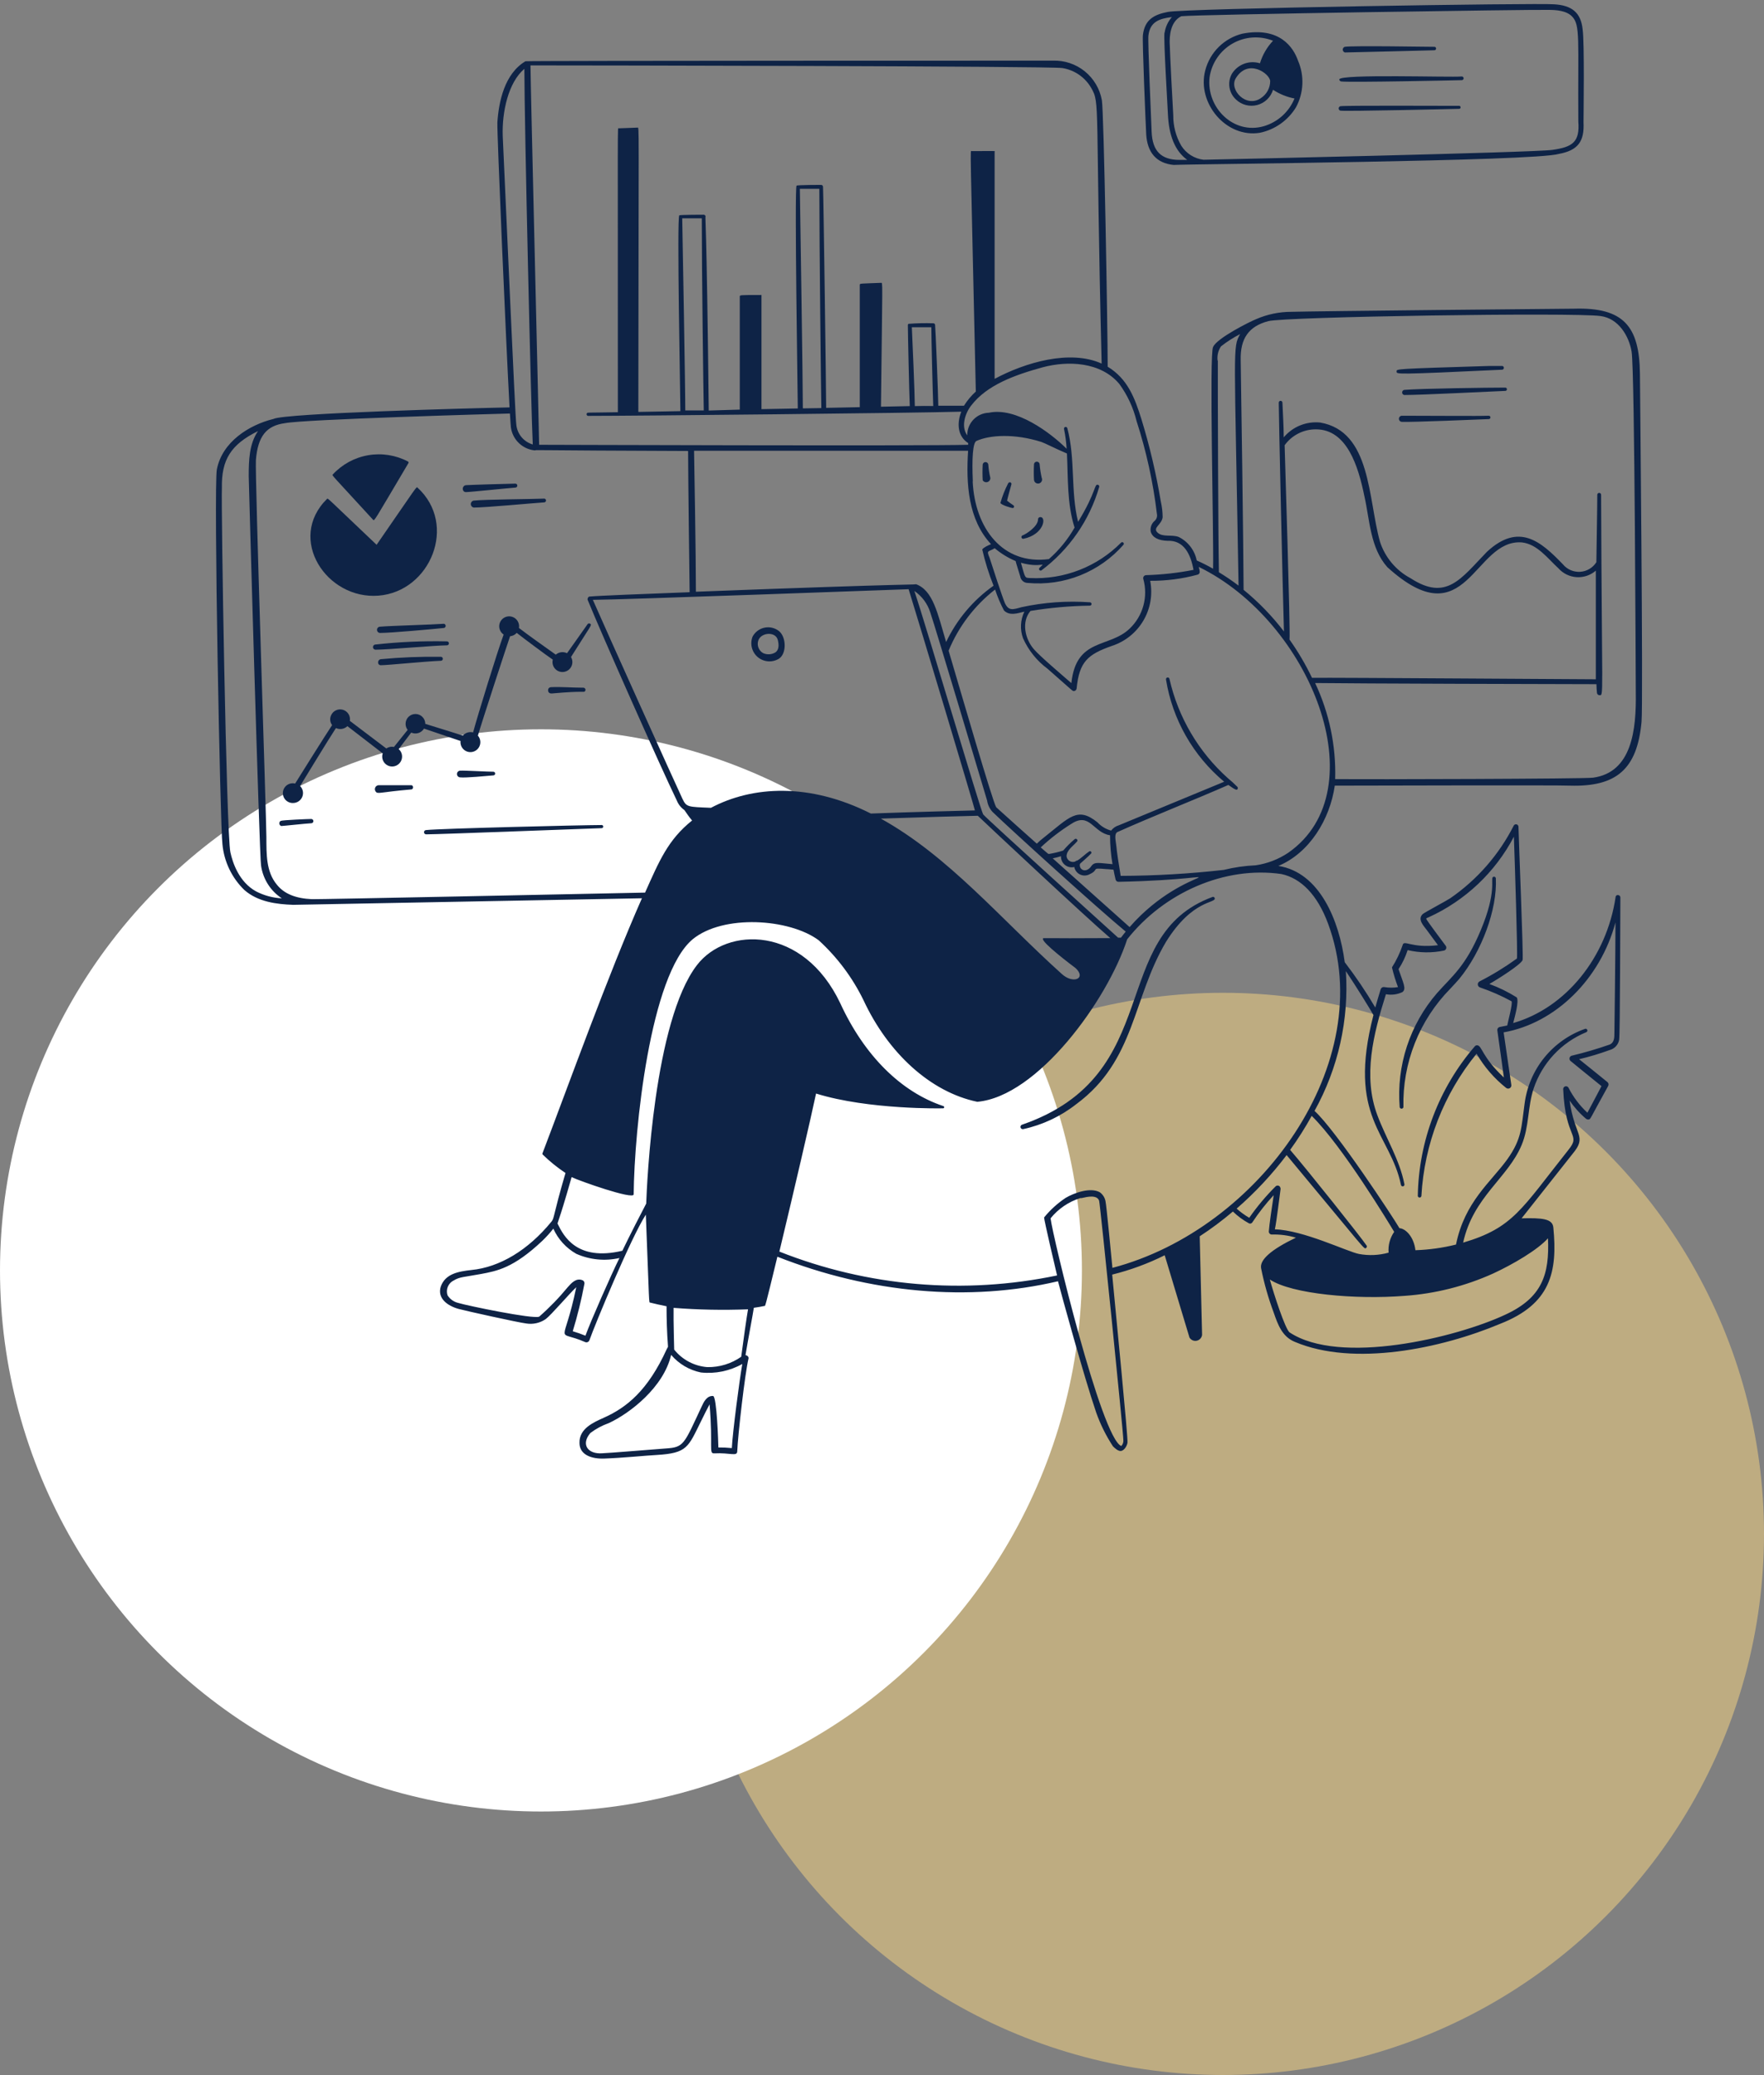 <svg xmlns="http://www.w3.org/2000/svg" width="375" height="441" viewBox="0 0 375 441" fill="none"><rect x="0" y="0" width="375" height="441" fill="#808080" stroke="none"/><circle cx="260" cy="326" r="115" fill="#D2BB82" fill-opacity="0.75"></circle><circle cx="115" cy="270" r="115" fill="white"></circle><g clip-path="url(#clip0_3165_704)"><path d="M217.292 239.025C217.167 239.059 217.061 239.142 216.997 239.255C216.933 239.368 216.917 239.501 216.951 239.626C216.986 239.751 217.068 239.857 217.181 239.921C217.294 239.985 217.427 240.002 217.552 239.967C221.659 239.068 225.509 237.252 228.814 234.654C241.375 225.375 240.725 212.212 247.875 200.171C253.595 190.99 258.616 192.046 258.226 190.86C258.212 190.813 258.188 190.77 258.156 190.732C258.124 190.695 258.084 190.665 258.04 190.644C257.996 190.622 257.948 190.61 257.899 190.608C257.85 190.606 257.801 190.615 257.755 190.633C235.265 198.904 247.972 228.397 217.292 239.025ZM308.309 210.132C308.942 209.466 309.576 208.768 310.194 208.069C314.971 202.268 318.319 193.281 317.994 186.667C317.985 186.596 317.958 186.529 317.913 186.472C317.869 186.415 317.81 186.372 317.743 186.347C317.676 186.322 317.603 186.316 317.533 186.329C317.462 186.343 317.397 186.375 317.344 186.424C316.856 186.895 318.221 189.495 314.792 197.685C311.542 205.452 308.699 207.435 305.497 211.059C302.629 214.37 300.45 218.219 299.085 222.382C297.721 226.545 297.199 230.937 297.551 235.304C297.57 235.396 297.62 235.478 297.692 235.537C297.765 235.597 297.856 235.629 297.949 235.629C298.043 235.629 298.134 235.597 298.206 235.537C298.279 235.478 298.329 235.396 298.347 235.304C298.236 230.655 299.06 226.031 300.772 221.706C302.483 217.382 305.046 213.446 308.309 210.132ZM165.634 139.965C167.259 138.844 167.145 135.415 165.634 134.147C165.206 133.803 164.708 133.556 164.175 133.425C163.641 133.295 163.085 133.284 162.547 133.392C162.009 133.501 161.501 133.727 161.06 134.054C160.619 134.381 160.255 134.801 159.995 135.285C159.693 136.041 159.639 136.873 159.84 137.662C160.04 138.451 160.486 139.156 161.112 139.676C161.739 140.195 162.514 140.503 163.326 140.555C164.138 140.607 164.946 140.401 165.634 139.965ZM161.165 136.244C161.652 134.391 164.854 134.131 165.341 135.984C165.666 137.251 165.52 138.145 164.87 138.632C164.479 138.875 164.035 139.019 163.576 139.05C163.117 139.081 162.657 138.999 162.237 138.811C161.798 138.564 161.453 138.178 161.259 137.712C161.064 137.247 161.031 136.73 161.165 136.244ZM221.16 109.902C221.097 109.898 221.035 109.906 220.976 109.927C220.917 109.948 220.863 109.981 220.817 110.024C220.771 110.066 220.735 110.118 220.71 110.176C220.685 110.233 220.672 110.295 220.672 110.357C220.672 111.982 217.926 113.607 217.422 113.77C217.325 113.794 217.242 113.855 217.19 113.94C217.138 114.026 217.122 114.128 217.146 114.225C217.17 114.322 217.231 114.406 217.316 114.457C217.402 114.509 217.504 114.525 217.601 114.501C221.875 113.624 222.525 109.87 221.16 109.902ZM215.456 107.416C215.261 107.302 214.4 106.669 214.091 106.425C214.091 106.214 214.855 103.5 215.001 102.98C215.147 102.46 214.481 102.33 214.302 102.752C213.623 104.07 213.078 105.453 212.677 106.88C212.807 107.351 215.066 107.969 215.229 107.969C215.296 107.978 215.365 107.964 215.424 107.93C215.484 107.896 215.53 107.844 215.556 107.78C215.582 107.717 215.586 107.647 215.568 107.581C215.55 107.515 215.511 107.457 215.456 107.416ZM210.094 98.706C210.07 98.566 209.998 98.438 209.889 98.346C209.781 98.254 209.643 98.204 209.5 98.204C209.358 98.204 209.22 98.254 209.112 98.346C209.003 98.438 208.931 98.566 208.907 98.706C208.845 99.827 208.845 100.95 208.907 102.07C209.009 102.237 209.164 102.364 209.346 102.433C209.529 102.502 209.729 102.508 209.916 102.45C210.102 102.393 210.264 102.274 210.376 102.114C210.488 101.954 210.543 101.761 210.532 101.566C210.307 100.627 210.161 99.67 210.094 98.706ZM221.452 101.55C221.244 100.618 221.097 99.674 221.014 98.722C221.014 98.563 220.95 98.41 220.838 98.297C220.725 98.185 220.572 98.121 220.412 98.121C220.253 98.121 220.1 98.185 219.987 98.297C219.874 98.41 219.811 98.563 219.811 98.722C219.752 99.805 219.752 100.89 219.811 101.972C219.82 102.098 219.857 102.221 219.918 102.331C219.98 102.441 220.065 102.536 220.167 102.61C220.27 102.683 220.387 102.733 220.511 102.757C220.635 102.78 220.763 102.776 220.885 102.744C221.007 102.713 221.121 102.655 221.218 102.575C221.315 102.495 221.394 102.394 221.448 102.28C221.502 102.166 221.531 102.042 221.531 101.915C221.532 101.789 221.505 101.665 221.452 101.55Z" fill="#0E2346"></path><path d="M348.625 79.418C348.511 69.294 345.115 65.296 334.634 65.605C331.644 65.605 278.327 66.141 274.509 66.271C271.948 66.272 269.415 66.797 267.066 67.815C265.717 68.351 258.665 71.877 257.885 73.746C257.04 75.079 258.031 113.039 257.885 120.871C256.756 120.228 255.595 119.643 254.407 119.116C254.193 118.049 253.737 117.045 253.075 116.18C252.414 115.315 251.563 114.613 250.589 114.127C249.094 113.542 247.176 114.241 246.071 113.185C244.966 112.129 246.949 111.56 247.16 109.935C247.153 108.808 247.023 107.686 246.77 106.588C245.79 100.697 244.422 94.878 242.675 89.168C241.212 84.471 239.685 80.49 235.476 77.939C235.476 70.041 234.68 23.761 234.241 21.308C233.809 18.886 232.517 16.701 230.604 15.155C228.69 13.609 226.283 12.805 223.825 12.89C223.662 12.89 111.83 12.89 111.7 13.02C107.231 15.685 106.029 21.633 105.736 26.02C105.639 28.214 107.556 72.511 108.32 86.584C100.406 86.746 60.431 87.819 58.14 89.037C52.956 90.305 47.22 93.912 46.099 99.779C45.4 103.549 46.814 175.975 47.285 179.404C47.622 183.107 49.277 186.567 51.949 189.154C54.857 191.705 58.822 192.176 62.316 192.306L136.465 190.909C129.217 207.321 120.865 230.591 115.34 245.07C115.314 245.111 115.3 245.159 115.3 245.208C115.3 245.257 115.314 245.305 115.34 245.346C116.835 246.815 118.468 248.137 120.215 249.295C117.566 258.346 117.859 258.85 117.274 259.581C112.252 265.74 106.191 269.331 100.211 269.916C97.432 270.225 94.686 270.712 93.711 273.41C92.915 275.864 95.027 277.505 97.497 278.188C99.122 278.626 110.205 281.08 111.846 281.275C113.301 281.519 114.793 281.187 116.006 280.349C117.176 279.487 121.027 274.938 122.506 273.573C119.825 286.573 117.956 282.429 124.342 285.207C124.432 285.255 124.53 285.282 124.631 285.287C124.732 285.292 124.833 285.274 124.926 285.235C125.019 285.196 125.103 285.137 125.171 285.062C125.238 284.987 125.288 284.898 125.317 284.801C126.455 281.551 134.157 262.977 137.294 258.151C138.057 277.781 137.927 276.757 138.204 276.839C139.292 277.115 140.479 277.375 141.697 277.619C141.697 280.349 141.779 283.144 142.006 286.199C142.006 286.296 141.876 286.459 141.746 286.719C137.716 295.559 133.199 299.166 128.291 301.344C126.114 302.319 123.107 303.651 123.189 306.658C123.189 309.258 125.854 310.086 128.437 309.989C132.321 309.859 137.342 309.339 139.617 309.225C146.117 308.835 146.28 307.6 149.042 302.026C149.676 300.742 150.424 299.215 150.846 298.467C151.61 307.6 150.602 308.949 151.854 308.884C155.25 308.705 156.729 309.631 156.729 308.413C156.859 305.065 158.354 291.902 159.134 288.669C159.134 288.295 158.874 288.084 158.484 288.002C158.971 284.98 160.109 279.033 160.255 277.944C161.067 277.83 161.88 277.7 162.514 277.554C162.692 277.554 162.514 278.415 165.26 267.089C184.987 274.872 206.031 276.741 224.914 272.305C225.58 274.889 230.406 292.504 233.039 300.222C233.936 302.744 235.13 305.15 236.597 307.389C236.971 307.746 237.605 308.38 238.222 308.38C238.84 308.38 239.522 307.519 239.685 306.641C239.847 305.764 237.296 280.137 236.435 270.891C240.296 269.935 244.04 268.556 247.599 266.78L252.864 284.265C253.018 284.526 253.25 284.731 253.527 284.853C253.804 284.975 254.112 285.006 254.409 284.943C254.705 284.881 254.974 284.726 255.177 284.503C255.381 284.279 255.51 283.997 255.545 283.696L255.041 262.75C257.501 261.147 259.857 259.388 262.094 257.485C263.109 258.467 264.251 259.308 265.49 259.987C265.617 260.058 265.767 260.075 265.907 260.035C266.047 259.996 266.166 259.903 266.237 259.776C267.589 257.733 269.105 255.803 270.771 254.007C270.446 256.104 269.812 260.394 269.731 261.726C269.729 261.812 269.744 261.898 269.776 261.978C269.808 262.057 269.856 262.13 269.917 262.191C269.977 262.252 270.05 262.299 270.13 262.331C270.21 262.363 270.295 262.378 270.381 262.376C272.107 262.322 273.83 262.547 275.484 263.042C270.186 265.594 267.765 267.755 268.09 269.542C268.725 272.734 269.616 275.87 270.755 278.919C271.632 281.454 272.542 284.086 275.272 285.191C287.785 290.489 306.375 286.621 318.936 281.34C329.596 277.164 331.156 270.404 330.214 260.849C330.019 259.029 327.906 258.817 323.47 258.931L334.276 245.265C337.526 241.381 334.699 241.511 333.675 233.89C334.654 235.34 335.83 236.647 337.169 237.774C337.248 237.836 337.34 237.881 337.438 237.906C337.536 237.932 337.638 237.936 337.737 237.92C338.176 237.839 337.835 238.066 341.865 230.819C341.941 230.687 341.97 230.532 341.947 230.381C341.923 230.23 341.848 230.092 341.735 229.99C339.964 228.527 335.69 225.115 335.69 225.115C337.893 224.594 340.064 223.943 342.19 223.165C342.697 223.034 343.156 222.761 343.513 222.378C343.87 221.996 344.11 221.519 344.205 221.004C344.416 219.736 344.432 194.208 344.465 190.73C344.465 190.161 343.555 189.999 343.457 190.616C341.556 203.503 332.83 214.228 321.682 217.429C322.04 215.983 322.95 212.846 322.446 211.985C320.608 210.828 318.653 209.869 316.612 209.125C318.644 207.971 323.34 204.965 323.681 204.039C323.892 203.503 322.852 178.429 322.804 175.682C322.796 175.569 322.752 175.462 322.679 175.375C322.606 175.288 322.507 175.227 322.397 175.2C322.287 175.173 322.171 175.181 322.066 175.224C321.961 175.267 321.872 175.342 321.812 175.439C318.666 181.651 314.012 186.976 308.276 190.925C307.61 191.38 302.816 193.931 302.442 194.273C301.24 195.426 302.735 196.84 303.369 197.734C303.824 198.351 305.384 200.448 305.692 200.886C299.972 201.585 298.461 199.619 298.169 200.886C297.607 202.542 296.848 204.124 295.91 205.599C296.245 207.023 296.674 208.424 297.194 209.791C296.241 209.948 295.27 209.948 294.317 209.791C294.148 209.755 293.97 209.783 293.82 209.87C293.67 209.957 293.558 210.097 293.505 210.262C293.05 211.741 292.692 212.976 292.367 214.13C290.398 210.789 288.227 207.571 285.867 204.494C284.714 195.686 280.554 185.4 271.762 184.035C278.376 181.272 282.715 174.171 283.755 166.973C286.875 166.973 331.952 166.843 333.772 166.973C343.636 167.249 348.04 163.479 348.966 153.42C349.34 149.406 348.625 80.149 348.625 79.418ZM124.229 272.89C124.27 272.718 124.244 272.537 124.156 272.383C124.069 272.229 123.926 272.114 123.757 272.061C122.441 271.574 121.434 272.727 120.702 273.556C118.851 275.81 116.819 277.907 114.625 279.829C113.406 280.414 99.22 277.473 97.449 276.92C96.495 276.704 95.666 276.12 95.141 275.295C94.936 274.695 94.958 274.041 95.204 273.457C95.45 272.873 95.902 272.399 96.474 272.126C97.725 271.362 98.651 271.427 102.161 270.777C105.671 270.128 109.149 269.494 115.259 263.741C116.11 262.926 116.903 262.052 117.631 261.125C118.646 263.381 120.354 265.253 122.506 266.471C125.39 267.752 128.611 268.065 131.687 267.365C130.062 270.615 125.577 280.771 124.456 283.875C123.562 283.517 122.652 283.192 121.759 282.932C122.765 279.633 123.59 276.28 124.229 272.89ZM266.936 183.905C264.651 184.003 262.38 184.33 260.16 184.88C252.881 185.703 245.563 186.126 238.239 186.148C237.166 179.648 237.491 180.85 237.215 179.046C237.101 178.266 236.939 177.194 237.507 176.853C245.291 173.375 253.384 170.223 261.135 166.826C262.76 168.013 262.89 167.866 263.036 167.769C263.106 167.694 263.145 167.595 263.145 167.492C263.145 167.39 263.106 167.291 263.036 167.216C262.402 166.575 261.735 165.968 261.037 165.396C254.799 159.817 250.454 152.434 248.606 144.271C248.585 144.174 248.525 144.09 248.442 144.037C248.358 143.983 248.256 143.965 248.159 143.987C248.062 144.008 247.978 144.068 247.925 144.151C247.871 144.235 247.853 144.337 247.875 144.434C249.252 152.922 253.642 160.63 260.241 166.144L237.832 175.406C237.185 175.596 236.615 175.989 236.207 176.528C235.086 176.223 234.072 175.609 233.282 174.756C229.057 171.36 227.367 173.684 221.907 178.006C221.38 178.404 220.88 178.839 220.412 179.306C217.526 176.739 214.65 174.161 211.784 171.571C211.052 170.499 204.39 147.521 201.66 138.291C203.77 133.175 207.175 128.695 211.54 125.291C212.045 126.833 212.681 128.328 213.441 129.76C214.66 130.93 216.236 130.361 217.764 129.988C217.343 130.861 217.1 131.809 217.05 132.777C217 133.746 217.143 134.714 217.471 135.626C218.622 138.206 220.418 140.444 222.687 142.126C228.245 147.001 227.969 146.871 228.294 146.871C228.444 146.864 228.586 146.802 228.693 146.697C228.801 146.593 228.867 146.452 228.879 146.302C229.431 140.631 231.251 139.071 236.386 137.268C239.195 136.351 241.571 134.439 243.067 131.892C244.564 129.345 245.077 126.338 244.511 123.439C247.908 123.464 251.292 123.027 254.57 122.139C254.725 122.104 254.86 122.009 254.945 121.875C255.03 121.741 255.059 121.579 255.025 121.424C255.025 121.148 254.911 120.822 254.83 120.481C278.539 132.002 292.985 167.899 273.859 181.24C271.779 182.633 269.413 183.543 266.936 183.905ZM272.396 185.758C276.572 186.651 280.066 190.161 282.341 196.336C293.196 225.667 267.895 261.206 236.484 269.461C236.289 267.495 235.216 256.087 235.005 255.242C234.849 254.497 234.42 253.836 233.802 253.39C231.804 252.285 228.375 253.504 226.555 254.576C224.82 255.728 223.269 257.136 221.956 258.752C221.956 259.272 224.231 269.071 224.719 271.07C204.968 275.2 184.439 273.437 165.682 266C168.575 253.975 172.41 237.514 173.482 232.411C184.662 235.889 200.376 235.564 200.539 235.547C200.591 235.534 200.637 235.503 200.669 235.461C200.702 235.418 200.72 235.366 200.72 235.312C200.72 235.258 200.702 235.206 200.669 235.163C200.637 235.121 200.591 235.09 200.539 235.076C191.52 232.07 183.736 224.319 178.634 213.236C170.785 196.678 154.502 196.872 148.165 205.111C139 217.006 137.521 251.619 137.375 255.795C136.806 256.835 133.54 263.221 132.305 265.821C122.555 268.145 119.776 262.571 118.59 260.182C118.395 259.776 118.492 260.849 121.515 250.172C123.14 250.969 134.694 255.048 134.71 253.845C134.84 240.033 138.187 207.175 147.255 199.619C153.755 194.289 167.811 195.215 174.035 199.83C177.992 203.442 181.228 207.77 183.574 212.586C188.79 223.783 197.776 232.086 207.754 234.166C220.542 233.045 235.379 212.668 239.62 199.635C247.452 189.706 260.371 184.019 272.396 185.758ZM297.827 251.846C297.849 251.943 297.908 252.028 297.992 252.081C298.076 252.134 298.177 252.152 298.274 252.131C298.371 252.109 298.456 252.05 298.509 251.966C298.562 251.882 298.58 251.781 298.559 251.684C297.535 246.451 294.642 241.934 292.822 237.059C289.67 228.722 291.961 219.769 294.626 211.302C295.815 211.525 297.043 211.365 298.136 210.848C299.03 210.149 298.315 208.962 297.307 205.973C298.136 204.72 298.787 203.358 299.241 201.926C301.781 202.527 304.422 202.56 306.976 202.024C307.075 201.998 307.167 201.95 307.244 201.883C307.321 201.815 307.381 201.73 307.419 201.635C307.457 201.54 307.472 201.438 307.463 201.336C307.454 201.234 307.42 201.135 307.366 201.049C306.277 199.619 303.401 195.703 303.255 195.41C303.109 195.117 303.255 195.15 303.726 194.939C311.493 191.404 317.863 185.384 321.829 177.828C322.024 183.141 322.657 202.917 322.479 203.714C319.954 205.541 317.292 207.171 314.516 208.589C314.395 208.656 314.296 208.757 314.233 208.88C314.169 209.003 314.144 209.142 314.16 209.28C314.175 209.417 314.231 209.547 314.321 209.652C314.41 209.758 314.529 209.835 314.662 209.873C316.961 210.659 319.19 211.637 321.325 212.798C321.617 213.269 320.594 216.99 320.415 217.949L318.79 218.274C318.628 218.316 318.489 218.419 318.401 218.561C318.314 218.703 318.284 218.874 318.319 219.038C318.741 221.914 319.7 228.999 319.7 228.999C315.036 224.66 315.069 222.255 314.061 222.158C313.961 222.145 313.86 222.158 313.766 222.195C313.672 222.232 313.589 222.291 313.525 222.369C305.884 231.235 301.594 242.5 301.402 254.203C301.421 254.29 301.469 254.369 301.538 254.426C301.608 254.482 301.695 254.513 301.784 254.513C301.874 254.513 301.961 254.482 302.03 254.426C302.1 254.369 302.148 254.29 302.166 254.203C302.778 243.13 306.886 232.536 313.899 223.945C315.515 226.729 317.636 229.187 320.155 231.192C320.262 231.288 320.397 231.347 320.54 231.361C320.682 231.376 320.826 231.345 320.95 231.273C321.075 231.201 321.173 231.091 321.231 230.96C321.29 230.829 321.306 230.683 321.276 230.542C321.276 230.542 320.106 222.629 319.651 219.411C330.717 217.445 340.224 208.036 343.425 196.044C343.425 202.723 343.197 219.281 343.197 219.444C343.197 220.5 343.197 221.507 342.255 221.979C339.59 222.915 336.878 223.712 334.13 224.367C334.017 224.397 333.915 224.457 333.833 224.539C333.751 224.622 333.693 224.725 333.665 224.838C333.637 224.951 333.64 225.07 333.673 225.181C333.706 225.293 333.768 225.393 333.854 225.472C334.617 226.09 339.005 229.681 340.451 230.835C340.451 230.835 338.469 234.621 337.461 236.49C335.813 234.965 334.449 233.161 333.431 231.16C333.365 231.046 333.264 230.957 333.142 230.907C333.021 230.856 332.887 230.847 332.759 230.88C332.632 230.913 332.519 230.987 332.438 231.09C332.357 231.194 332.312 231.321 332.31 231.453C332.765 242.307 336.242 240.894 333.366 244.453C323.454 256.916 321.715 260.946 311.039 264.099C313.184 254.349 320.529 250.4 323.47 243.364C325.095 239.513 324.737 235.239 326.021 231.371C326.915 228.687 328.376 226.227 330.305 224.157C332.234 222.088 334.586 220.458 337.201 219.379C337.296 219.346 337.374 219.278 337.418 219.188C337.462 219.098 337.469 218.994 337.437 218.899C337.404 218.805 337.336 218.726 337.246 218.682C337.156 218.638 337.052 218.631 336.957 218.664C333.552 219.865 330.547 221.989 328.277 224.798C326.008 227.607 324.563 230.991 324.104 234.572C323.405 239.561 323.551 242.015 320.431 246.386C316.986 251.18 311.347 255.421 309.527 264.505C306.702 265.209 303.809 265.612 300.899 265.708C300.557 262.799 298.77 261.093 297.502 261.027C296.332 258.98 283.999 240.211 279.449 236.1C284.48 227.045 286.794 216.731 286.111 206.395C288.061 209.271 291.392 214.666 291.977 215.723C286.306 237.595 295.569 240.877 297.827 251.846ZM272.201 252.561C272.201 252.447 272.167 252.335 272.105 252.238C272.043 252.142 271.955 252.065 271.851 252.017C271.747 251.97 271.631 251.953 271.517 251.968C271.404 251.984 271.297 252.032 271.21 252.106C269.132 254.169 267.245 256.415 265.571 258.817C264.614 258.259 263.716 257.606 262.89 256.867C266.817 253.455 270.379 249.642 273.517 245.492C290.775 266.195 289.946 265.594 290.434 265.204C290.472 265.178 290.504 265.144 290.529 265.105C290.554 265.067 290.571 265.023 290.579 264.977C290.586 264.932 290.585 264.885 290.574 264.84C290.563 264.795 290.543 264.753 290.515 264.716C289.377 262.994 277.791 248.466 274.265 244.387C275.939 242.073 277.47 239.658 278.847 237.156C285.347 243.51 295.439 260.231 296.381 261.807C295.484 263.098 295.064 264.661 295.195 266.227C293.142 266.801 290.985 266.895 288.89 266.504C286.404 266.016 277.109 261.45 271.015 261.271C271.405 259.5 272.022 254.089 272.25 252.561L272.201 252.561ZM229.659 254.625L229.935 254.625C231.202 254.332 233.185 253.894 233.656 255.177C233.9 256.055 238.807 304.529 238.807 306.024C238.834 306.259 238.808 306.498 238.732 306.722C238.656 306.947 238.532 307.152 238.369 307.324C234.144 305.699 223.744 262.587 223.337 258.931C224.975 256.905 227.174 255.407 229.659 254.625ZM56.629 177.893C56.629 174.171 54.159 100.396 54.402 97.731C54.825 92.71 56.629 90.451 60.61 89.931C64.819 89.119 104.111 87.998 108.401 87.884C108.499 89.509 108.58 90.646 108.612 90.858C108.793 92.136 109.402 93.315 110.341 94.201C111.281 95.087 112.493 95.627 113.78 95.733C113.78 95.57 112.707 95.733 146.28 95.846C146.28 100.916 146.589 124.739 146.605 125.86C137.05 126.218 127.202 126.608 125.317 126.786C125.057 126.786 124.83 127.258 124.927 127.485C127.755 134.473 140.349 162.845 143.875 170.125C144.204 170.952 144.769 171.664 145.5 172.173C145.955 172.855 146.491 173.619 147.125 174.383C141.974 178.494 140.121 183.044 137.131 189.706C123.367 189.999 67.581 191.153 66.33 191.104C62.852 190.958 60.399 189.95 58.871 188.033C56.547 185.27 56.645 181.5 56.629 177.893ZM244.625 112.99C244.966 114.225 246.25 114.891 248.232 114.94C251.645 114.794 253.107 117.735 253.725 121.115C250.403 121.764 247.033 122.139 243.65 122.236C243.552 122.237 243.456 122.261 243.368 122.306C243.281 122.35 243.206 122.414 243.147 122.493C243.089 122.572 243.05 122.663 243.033 122.759C243.016 122.856 243.021 122.955 243.049 123.049C243.568 124.904 243.572 126.865 243.063 128.722C242.554 130.58 241.549 132.264 240.156 133.595C235.785 137.804 228.781 135.48 227.757 145.181C226.295 143.914 220.884 139.315 219.779 137.966C217.877 135.773 217.114 132.133 219.064 129.841C223.239 129.159 227.459 128.784 231.69 128.72C231.785 128.72 231.876 128.682 231.943 128.615C232.01 128.548 232.047 128.457 232.047 128.363C232.047 128.268 232.01 128.177 231.943 128.11C231.876 128.043 231.785 128.005 231.69 128.005C226.823 127.66 221.931 128.01 217.162 129.045C215.342 129.549 214.449 129.906 213.636 128.2C213.23 127.339 210.809 119.961 210.386 118.596C209.639 116.825 210.094 117.361 211.459 116.516C212.796 117.646 214.297 118.567 215.911 119.246C215.911 119.441 216.756 122.025 216.886 122.496C216.941 122.887 217.137 123.244 217.436 123.501C217.735 123.758 218.117 123.898 218.511 123.894C222.301 124.242 226.119 123.687 229.652 122.275C233.186 120.862 236.334 118.633 238.84 115.769C238.89 115.701 238.912 115.616 238.904 115.533C238.895 115.449 238.856 115.371 238.793 115.314C238.73 115.258 238.649 115.226 238.565 115.226C238.48 115.226 238.399 115.257 238.336 115.314C235.819 117.858 232.796 119.843 229.461 121.142C226.127 122.441 222.557 123.025 218.982 122.854C217.845 122.773 217.991 123.016 217.032 119.604C221.42 120.839 222.525 119.165 220.965 120.709C220.914 120.77 220.886 120.846 220.885 120.925C220.885 121.005 220.912 121.081 220.962 121.143C221.012 121.204 221.082 121.247 221.159 121.262C221.237 121.278 221.318 121.266 221.387 121.229C227.298 116.809 231.61 110.586 233.672 103.5C233.687 103.454 233.693 103.406 233.689 103.358C233.684 103.31 233.67 103.263 233.648 103.221C233.625 103.178 233.594 103.141 233.556 103.11C233.518 103.08 233.475 103.058 233.429 103.045C232.584 102.753 233.152 104.426 229.187 110.91C227.562 104.41 228.651 97.536 226.896 91.004C226.872 90.911 226.813 90.832 226.731 90.783C226.648 90.734 226.55 90.72 226.457 90.744C226.365 90.767 226.285 90.827 226.237 90.909C226.188 90.992 226.174 91.09 226.197 91.183C226.482 92.565 226.667 93.966 226.75 95.375C223.289 91.946 215.976 86.47 210.207 87.721C208.965 87.76 207.787 88.286 206.929 89.186C206.072 90.086 205.603 91.288 205.625 92.531C204.227 90.646 205.202 87.77 206.47 86.177C209.817 81.806 215.765 79.677 221.696 78.052C226.945 76.655 233.965 76.85 237.946 81.595C239.673 83.963 240.921 86.646 241.619 89.493C243.694 95.907 245.142 102.509 245.941 109.204C246.003 109.474 245.99 109.755 245.905 110.019C245.819 110.282 245.663 110.517 245.454 110.699C245.129 110.976 244.882 111.334 244.737 111.735C244.592 112.137 244.553 112.569 244.625 112.99ZM145.061 169.735C143.534 166.485 128.437 133.01 126.032 127.485C131.411 127.485 192.105 125.259 193.161 125.226C195.225 131.856 207.25 171.896 207.25 172.238C207.25 172.238 192.885 172.595 185.134 172.904C172.052 166.306 159.946 167.021 151.139 171.685C146.166 171.474 145.939 171.571 145.061 169.735ZM206.811 102.33C206.584 97.455 206.811 94.059 207.575 93.718C210.37 92.45 215.586 92.093 221.387 93.929C222.119 94.172 224.459 95.391 226.815 96.382C227.075 101.582 226.815 107.091 228.44 112.129C227.003 114.648 225.158 116.91 222.98 118.824C213.149 120.124 207.25 112.259 206.779 102.33L206.811 102.33ZM221.729 199.505C221.339 200.253 227.952 205.225 228.667 205.761C231.007 207.971 228.147 209.174 225.775 207.045C212.775 195.361 201.692 181.971 187.246 173.976C195.664 173.7 206.08 173.391 207.867 173.375C209.671 175.114 230.617 194.728 236.029 199.375C220.916 199.489 221.875 199.245 221.696 199.505L221.729 199.505ZM237.686 199.278C237.524 199.131 210.061 174.318 209.005 173.083C208.387 172.042 196.996 133.384 194.38 125.6C195.985 126.695 197.175 128.297 197.76 130.15C198.735 132.929 209.801 169.979 209.85 170.158C209.983 171.057 210.385 171.896 211.004 172.563C215.277 176.674 233.412 193.119 239.311 197.994C238.97 198.416 238.629 198.839 238.304 199.278L237.686 199.278ZM236.5 183.661C233.672 183.434 232.779 183.109 232.08 183.97C231.852 184.328 231.202 185.124 230.374 184.945C230.23 184.912 230.095 184.849 229.976 184.761C229.858 184.672 229.759 184.561 229.686 184.433C229.613 184.305 229.567 184.163 229.551 184.016C229.535 183.869 229.55 183.721 229.594 183.58C230.39 182.833 231.219 182.183 231.966 181.386C232.006 181.33 232.026 181.262 232.023 181.193C232.02 181.124 231.994 181.059 231.949 181.006C231.904 180.954 231.843 180.918 231.776 180.905C231.708 180.891 231.638 180.9 231.576 180.931C230.747 181.468 229.951 182.329 229.009 182.898C228.931 182.899 228.854 182.917 228.784 182.95C228.714 182.984 228.652 183.032 228.602 183.093C228.408 183.171 228.197 183.204 227.988 183.189C227.778 183.173 227.575 183.11 227.395 183.003C227.214 182.896 227.06 182.748 226.945 182.572C226.831 182.396 226.758 182.196 226.734 181.988C226.734 180.688 228.131 179.826 228.944 178.867C229.269 178.542 228.781 178.055 228.44 178.364C227.569 179.099 226.76 179.903 226.019 180.769C225.082 181.067 224.127 181.3 223.159 181.468C222.72 181.468 223.159 181.744 221.241 180.103C223.24 178.227 225.417 176.551 227.741 175.098C231.69 172.497 232.421 176.999 235.98 177.519C235.977 179.577 236.151 181.632 236.5 183.661ZM240.156 197.051L223.792 182.426C224.386 182.309 224.972 182.157 225.547 181.971C225.534 182.324 225.603 182.675 225.749 182.997C225.895 183.318 226.114 183.601 226.389 183.824C226.663 184.046 226.985 184.201 227.33 184.277C227.675 184.354 228.032 184.348 228.375 184.262C228.44 184.607 228.585 184.932 228.8 185.209C229.014 185.487 229.291 185.71 229.607 185.861C229.924 186.011 230.272 186.085 230.623 186.075C230.973 186.066 231.317 185.974 231.625 185.806C233.867 184.783 231.625 184.393 235.249 184.718C235.72 184.718 236.224 184.815 236.711 184.831C236.857 185.595 237.004 186.294 237.166 186.96C237.205 187.093 237.287 187.209 237.398 187.292C237.51 187.374 237.645 187.417 237.784 187.415C266.839 186.798 252.571 182.784 240.124 197.051L240.156 197.051ZM201.156 136.536C199.32 130.378 198.361 125.405 194.656 124.137C194.656 124.332 196.037 123.926 147.937 125.762C147.937 117.849 147.596 98.706 147.547 95.797L205.804 95.797C205.349 102.834 205.804 110.423 210.679 115.655C210.094 115.883 209.054 116.37 208.81 116.776C209.409 119.403 210.213 121.978 211.215 124.479C206.855 127.556 203.367 131.71 201.091 136.536L201.156 136.536ZM194.477 86.308C194.477 84.032 193.957 71.796 193.844 69.554L197.987 69.554C197.987 71.861 198.296 84.049 198.394 86.291C197.094 86.259 195.777 86.275 194.477 86.308ZM170.671 86.795C170.687 82.375 170.119 45 170.037 40.125L174.181 40.125C174.181 52.475 174.539 83.366 174.604 86.73L170.671 86.795ZM145.029 46.398L149.189 46.398C149.189 57.074 149.53 84.032 149.611 87.234L145.679 87.234C145.695 83.236 145.126 50.85 145.029 46.398ZM109.75 90.142C109.522 88.761 107.637 45.487 106.874 28.913C106.695 23.81 108.044 17.538 111.472 14.629C111.472 26.004 112.935 88.778 113.26 94.465C112.304 94.189 111.455 93.627 110.827 92.854C110.2 92.081 109.824 91.135 109.75 90.142ZM258.844 76.639C258.71 75.578 258.964 74.505 259.559 73.616C260.831 72.615 262.197 71.739 263.637 71C262.012 73.925 262.435 73.112 263.296 124.463C261.956 123.441 260.562 122.492 259.12 121.619C258.957 113.429 258.876 83.659 258.892 76.639L258.844 76.639ZM273.046 94.692C273.801 93.621 274.805 92.748 275.971 92.148C277.136 91.548 278.43 91.239 279.741 91.248C286.355 91.248 288.76 99.112 290.06 105.515C291.197 110.536 291.279 116.451 294.935 120.546C311.932 135.951 313.216 114.453 323.551 115.281C326.801 115.655 328.962 118.629 331.286 120.774C332.28 121.889 333.673 122.568 335.164 122.663C336.655 122.757 338.123 122.259 339.249 121.278L339.249 144.369C335.251 144.369 284.486 143.995 278.912 144.06C277.555 141.22 275.957 138.502 274.135 135.935C274.33 133.969 273.127 96.448 273.095 94.692L273.046 94.692ZM279.546 145.165C287.021 145.279 334.455 145.409 339.379 145.409C339.386 146.028 339.424 146.646 339.492 147.261C339.504 147.392 339.564 147.514 339.66 147.604C339.756 147.694 339.881 147.745 340.012 147.749C340.971 147.749 340.532 149.227 340.37 105.157C340.37 105.05 340.327 104.946 340.251 104.87C340.175 104.794 340.071 104.751 339.964 104.751C339.856 104.751 339.753 104.794 339.676 104.87C339.6 104.946 339.557 105.05 339.557 105.157C339.557 108.05 339.379 117.605 339.362 119.49C338.99 120.077 338.483 120.568 337.884 120.922C337.284 121.276 336.61 121.482 335.916 121.525C335.221 121.568 334.526 121.446 333.888 121.168C333.25 120.891 332.687 120.466 332.245 119.929C327.549 115.054 322.901 110.991 316.109 117.264C310.551 123 307.496 127.843 299.859 122.886C296.766 121.238 294.436 118.453 293.359 115.119C290.791 105.905 291.506 91.686 280.651 89.801C279.2 89.653 277.734 89.863 276.383 90.412C275.032 90.962 273.836 91.835 272.9 92.954C272.9 90.484 272.721 88.079 272.624 85.576C272.624 85.473 272.583 85.374 272.509 85.3C272.436 85.227 272.337 85.186 272.234 85.186C272.13 85.186 272.031 85.227 271.958 85.3C271.885 85.374 271.844 85.473 271.844 85.576C271.844 88.274 272.689 125.941 272.949 134.213C270.445 130.935 267.565 127.963 264.369 125.356C264.369 119.165 263.816 78.963 263.751 76.476C263.654 71.959 265.457 69.343 269.617 68.254C273.03 67.311 334.39 66.369 340.224 67.165C344.091 67.653 346.301 71.439 346.854 74.721C347.536 78.8 347.731 146.221 347.747 147.115C347.877 155.078 346.935 164.161 338.647 165.283C336.779 165.542 290.547 165.656 283.836 165.591C284.044 158.542 282.585 151.544 279.579 145.165L279.546 145.165ZM231.966 18.675C233.916 22.087 232.811 21.145 234.192 77.272C227.465 74.234 217.942 77.029 211.442 80.522L211.442 32.374C211.442 32 212.287 32.114 206.567 32.114C206.21 32.114 206.242 28.766 207.445 83.22C206.47 84.1 205.622 85.112 204.926 86.226L199.466 86.226C199.466 84.114 198.849 69.131 198.784 69.001C198.765 68.917 198.717 68.841 198.649 68.788C198.581 68.735 198.496 68.707 198.41 68.709C196.654 68.65 194.896 68.688 193.145 68.823C193.093 68.858 193.052 68.907 193.026 68.964C193 69.022 192.991 69.085 192.999 69.147C192.999 70.772 193.291 83.968 193.405 86.308L187.279 86.438C187.587 58.682 187.701 60.145 187.279 60.112C182.875 60.291 182.777 60.21 182.777 60.535L182.777 86.535L175.627 86.681C175.627 83.058 175.075 42.108 174.961 39.735C174.966 39.628 174.93 39.523 174.861 39.442C174.791 39.361 174.694 39.309 174.587 39.296C174.587 39.296 169.501 39.296 169.339 39.459C168.867 39.833 169.599 84.959 169.599 86.811L161.88 86.957L161.88 62.696C161.822 62.674 161.759 62.674 161.701 62.696C157.216 62.696 157.265 62.696 157.265 63.054L157.265 87.055L150.667 87.25C150.212 45.292 149.839 46.056 150.001 46.056C150.002 45.952 149.964 45.852 149.895 45.773C149.826 45.696 149.731 45.646 149.627 45.634C149.627 45.634 144.574 45.634 144.411 45.764C143.859 46.105 144.639 84.487 144.639 87.38L135.701 87.543C135.75 24.216 135.929 27.125 135.506 27.125L131.525 27.271C131.249 27.271 131.346 23.387 131.346 87.608C124.651 87.737 124.846 87.608 124.749 87.868C124.717 87.918 124.7 87.976 124.698 88.036C124.696 88.095 124.71 88.154 124.738 88.207C124.766 88.259 124.807 88.304 124.857 88.335C124.908 88.367 124.965 88.385 125.025 88.388C134.889 88.388 194.624 87.786 204.357 87.494C203.382 89.98 203.561 92.726 205.82 94.172L205.82 94.53C196.427 94.806 116.055 94.53 114.609 94.53C114.609 92.401 112.789 18.058 112.772 13.898C124.034 13.898 223.272 14.044 225.856 14.466C227.123 14.671 228.328 15.155 229.385 15.883C230.441 16.611 231.323 17.565 231.966 18.675ZM54.841 91.638C52.972 94.335 52.875 97.845 52.875 101.241C52.875 101.989 55.15 181.971 55.491 183.921C55.685 185.336 56.181 186.694 56.943 187.902C57.705 189.11 58.717 190.141 59.911 190.925C58.001 190.829 56.134 190.325 54.435 189.446C50.827 187.464 49.462 183.385 48.975 181.126C48.114 177.064 46.976 107.286 47.171 103.679C47.057 97.699 49.089 94.465 54.809 91.638L54.841 91.638ZM298.591 275.409C305.095 274.955 311.467 273.348 317.409 270.664C321.634 268.714 326.899 265.626 329.076 263.172C329.417 270.842 327.857 275.799 319.976 279.422C309.544 284.297 284.795 290.277 274.102 283.144C273.144 282.218 270.852 275.181 269.942 271.931C274.606 275.035 288.191 276.237 298.559 275.409L298.591 275.409ZM151.626 296.696C150.261 296.582 149.611 297.948 149.156 298.939C145.354 307.064 145.402 307.584 141.535 307.844C140.316 307.925 128.844 308.867 127.999 308.867C125.041 309.079 123.4 307.047 125.496 304.561C126.691 303.66 128.017 302.948 129.429 302.449C133.946 300.352 141.096 294.811 142.672 287.954C144.304 289.87 146.529 291.186 148.994 291.691C152.046 292.019 155.124 291.388 157.801 289.887C157.184 293.397 155.754 304.334 155.575 307.762C154.625 307.663 153.67 307.619 152.715 307.632C152.699 306.706 152.39 296.761 151.594 296.696L151.626 296.696ZM157.606 288.328C155.494 289.821 152.961 290.601 150.375 290.554C149.007 290.451 147.675 290.067 146.461 289.427C145.248 288.787 144.18 287.904 143.322 286.832C143.322 286.329 143.144 280.885 143.192 277.96C148.458 278.375 153.743 278.478 159.02 278.269C158.76 279.699 157.931 285.5 157.574 288.328L157.606 288.328Z" fill="#0E2346"></path><path d="M319.375 78.573C319.467 78.554 319.549 78.504 319.609 78.431C319.668 78.359 319.7 78.268 319.7 78.174C319.7 78.081 319.668 77.99 319.609 77.917C319.549 77.845 319.467 77.795 319.375 77.776L316.645 77.776C296.219 78.41 296.885 78.394 296.901 78.963C296.917 79.531 296.284 79.661 319.375 78.573ZM320.057 82.375C316.417 82.375 302.182 82.57 298.526 82.862C298.398 82.885 298.282 82.951 298.198 83.051C298.114 83.151 298.068 83.277 298.068 83.407C298.068 83.537 298.114 83.663 298.198 83.763C298.282 83.862 298.398 83.929 298.526 83.951C302.247 83.951 316.401 83.22 320.074 83.074C320.153 83.055 320.224 83.009 320.274 82.944C320.323 82.879 320.35 82.799 320.348 82.718C320.346 82.636 320.316 82.558 320.263 82.495C320.21 82.433 320.138 82.39 320.057 82.375ZM316.482 88.355C313.947 88.453 305.806 88.355 298.039 88.355C297.866 88.355 297.701 88.424 297.579 88.545C297.457 88.667 297.389 88.833 297.389 89.005C297.389 89.177 297.457 89.343 297.579 89.465C297.701 89.587 297.866 89.655 298.039 89.655C299.664 89.769 314.906 89.135 316.499 89.07C316.594 89.068 316.684 89.028 316.749 88.96C316.815 88.891 316.85 88.799 316.848 88.704C316.846 88.61 316.806 88.519 316.738 88.454C316.669 88.388 316.577 88.353 316.482 88.355ZM264.125 7.154C262.221 7.621 260.479 8.597 259.085 9.976C257.692 11.355 256.699 13.087 256.211 14.986C254.407 21.892 260.664 29.416 267.862 28.214C269.436 27.881 270.924 27.232 272.238 26.304C273.551 25.376 274.661 24.19 275.5 22.819C276.32 21.305 276.785 19.625 276.861 17.905C276.937 16.185 276.622 14.47 275.939 12.89C274.964 10.095 272.071 5.626 264.125 7.154ZM268.057 20.852C264.921 23.014 261.249 19.081 262.695 16.66C265.295 12.338 269.91 15.604 270.024 17.229C270.022 17.95 269.84 18.66 269.493 19.293C269.147 19.926 268.648 20.462 268.041 20.852L268.057 20.852ZM267.862 13.459C266.766 13.114 265.586 13.142 264.507 13.539C263.427 13.936 262.51 14.679 261.899 15.652C261.399 16.529 261.21 17.549 261.364 18.546C261.517 19.543 262.003 20.459 262.744 21.145C263.333 21.711 264.059 22.116 264.85 22.322C265.641 22.528 266.471 22.527 267.262 22.32C268.053 22.113 268.777 21.706 269.366 21.139C269.955 20.572 270.388 19.864 270.625 19.081C272.012 19.991 273.563 20.62 275.191 20.934C274.616 22.337 273.733 23.595 272.609 24.612C271.484 25.63 270.145 26.383 268.691 26.816C262.191 28.701 256.406 22.802 257.137 16.433C257.352 14.949 257.9 13.533 258.741 12.293C259.582 11.052 260.694 10.019 261.993 9.271C263.292 8.523 264.744 8.079 266.239 7.974C267.735 7.87 269.234 8.106 270.625 8.665C269.338 10.025 268.387 11.666 267.846 13.459L267.862 13.459Z" fill="#0E2346"></path><path d="M249.5 35.055C253.465 34.844 326.07 34.291 331.367 32.715C335.446 31.968 336.844 30.082 336.632 25.971C336.632 24.606 336.86 8.957 336.437 6.179C336.064 2.75 334.227 1.125 330.36 0.914C327.11 0.605 251.791 1.775 248.232 2.539C245.34 3.107 243.357 4.164 242.967 7.414C242.789 8.405 243.569 26.751 243.666 28.539C243.894 32.406 245.827 34.697 249.5 35.055ZM255.837 33.95C254.881 33.835 253.961 33.508 253.146 32.994C252.331 32.479 251.641 31.79 251.125 30.976C249.979 29.003 249.39 26.757 249.419 24.476C249.24 21.714 248.72 11.476 248.655 9.006C248.655 7.999 248.655 4.651 251.125 3.449C254.944 3.059 326.086 2.002 329.125 2.1C330.75 2.1 332.944 2.23 334.179 3.481C335.999 5.317 335.414 8.356 335.527 25.825C335.885 30.277 334.195 31.253 330.035 31.854C326.297 32.422 256.487 33.95 255.87 33.95L255.837 33.95ZM247.55 6.942C247.339 8.405 248.2 22.38 248.281 24.233C248.476 28.831 249.792 32.097 252.392 33.983L250.767 33.983C246.802 33.983 244.999 32.081 244.82 28.035C244.722 25.727 243.975 8.535 244.137 7.56C244.479 4.603 246.477 3.953 249.126 3.627C248.305 4.562 247.769 5.713 247.582 6.942L247.55 6.942Z" fill="#0E2346"></path><path d="M285.9 11.151C286.501 11.151 305.156 10.68 304.994 10.68C305.077 10.662 305.153 10.616 305.207 10.55C305.26 10.483 305.29 10.4 305.29 10.314C305.29 10.229 305.26 10.146 305.207 10.079C305.153 10.012 305.077 9.966 304.994 9.949C303.612 9.949 287.509 9.672 285.867 9.949C285.742 9.994 285.634 10.078 285.56 10.188C285.485 10.298 285.446 10.429 285.45 10.562C285.453 10.695 285.499 10.823 285.58 10.929C285.66 11.035 285.772 11.113 285.9 11.151ZM310.714 16.254C308.374 16.481 284.876 15.685 284.714 16.871C284.714 17.099 284.925 17.277 285.087 17.31C287.135 17.554 310.632 17.05 310.795 17.034C310.846 17.028 310.896 17.013 310.941 16.988C310.986 16.964 311.026 16.931 311.059 16.891C311.091 16.851 311.115 16.805 311.13 16.756C311.145 16.706 311.15 16.654 311.144 16.603C311.139 16.552 311.124 16.502 311.099 16.457C311.074 16.412 311.041 16.372 311.001 16.339C310.961 16.307 310.915 16.282 310.866 16.268C310.817 16.253 310.765 16.248 310.714 16.254ZM310.242 22.494C306.229 22.494 285.997 22.396 284.941 22.575C284.837 22.602 284.745 22.664 284.68 22.749C284.614 22.834 284.578 22.939 284.578 23.046C284.578 23.154 284.614 23.258 284.68 23.344C284.745 23.429 284.837 23.49 284.941 23.517C286.062 23.696 308.601 23.176 310.259 23.128C310.33 23.109 310.393 23.067 310.438 23.009C310.482 22.95 310.506 22.878 310.504 22.804C310.502 22.73 310.475 22.66 310.427 22.603C310.38 22.547 310.315 22.508 310.242 22.494ZM80.5 126.591C91.501 125.697 97.335 111.527 88.787 103.662C88.479 103.386 89.064 102.769 80.061 115.785C69.174 105.466 69.759 105.856 69.515 106.035C60.902 114.534 69.434 127.501 80.5 126.591Z" fill="#0E2346"></path><path d="M79.297 110.455C79.606 110.796 79.46 110.845 86.821 98.43C86.839 98.402 86.851 98.372 86.856 98.339C86.862 98.307 86.861 98.274 86.853 98.242C86.845 98.21 86.831 98.18 86.812 98.154C86.793 98.128 86.768 98.105 86.74 98.089C84.144 96.723 81.17 96.251 78.279 96.748C75.388 97.244 72.741 98.681 70.75 100.835C70.555 101.079 70.262 100.608 79.297 110.455ZM62.316 170.661C62.733 170.659 63.14 170.533 63.485 170.299C63.83 170.066 64.099 169.736 64.257 169.35C64.415 168.964 64.456 168.541 64.373 168.132C64.291 167.723 64.09 167.348 63.795 167.054C64.607 165.738 69.872 157.076 71.416 154.736C71.816 154.921 72.263 154.981 72.698 154.909C73.132 154.837 73.535 154.635 73.854 154.33L81.361 160.115C81.239 160.477 81.217 160.866 81.298 161.239C81.379 161.613 81.56 161.958 81.822 162.237C82.083 162.515 82.415 162.718 82.783 162.823C83.151 162.928 83.54 162.931 83.909 162.832C84.278 162.733 84.614 162.536 84.88 162.261C85.146 161.986 85.332 161.645 85.419 161.272C85.507 160.9 85.491 160.511 85.374 160.147C85.258 159.783 85.044 159.457 84.757 159.205L87.422 155.695C87.899 155.913 88.44 155.948 88.941 155.792C89.442 155.636 89.867 155.3 90.136 154.85L97.904 157.483C97.862 157.832 97.908 158.187 98.038 158.514C98.167 158.841 98.377 159.13 98.647 159.356C98.918 159.582 99.24 159.736 99.585 159.806C99.93 159.875 100.287 159.857 100.624 159.753C100.96 159.649 101.265 159.463 101.511 159.212C101.757 158.96 101.937 158.651 102.033 158.312C102.129 157.973 102.139 157.616 102.062 157.273C101.985 156.929 101.824 156.61 101.592 156.345C102.242 154.021 107.865 136.845 108.434 135.22C108.979 135.172 109.486 134.916 109.847 134.505C111.391 135.724 116.022 139.185 117.517 140.193C117.432 140.529 117.431 140.881 117.514 141.218C117.597 141.555 117.762 141.866 117.993 142.124C118.225 142.383 118.517 142.58 118.844 142.698C119.17 142.817 119.52 142.853 119.864 142.804C120.207 142.755 120.533 142.622 120.813 142.417C121.093 142.212 121.318 141.941 121.469 141.628C121.619 141.315 121.69 140.97 121.675 140.623C121.661 140.277 121.561 139.939 121.385 139.64C125.707 132.75 125.902 132.864 125.447 132.555C125.362 132.502 125.26 132.482 125.16 132.5C125.061 132.518 124.973 132.573 124.911 132.653C124.147 133.758 120.54 138.828 120.54 138.828C120.155 138.638 119.724 138.567 119.299 138.622C118.874 138.676 118.475 138.855 118.151 139.136C116.64 138.08 111.846 134.651 110.319 133.465C110.384 133.09 110.347 132.704 110.211 132.349C110.075 131.993 109.845 131.681 109.547 131.445C109.248 131.209 108.891 131.058 108.514 131.008C108.136 130.959 107.753 131.012 107.403 131.162C107.053 131.312 106.751 131.555 106.527 131.863C106.304 132.171 106.168 132.534 106.133 132.913C106.099 133.292 106.168 133.673 106.333 134.016C106.497 134.36 106.752 134.652 107.069 134.863C105.671 138.665 101.609 151.828 100.569 155.663C100.178 155.562 99.767 155.572 99.382 155.693C98.998 155.814 98.654 156.039 98.391 156.345C96.766 155.793 91.891 154.314 90.412 153.843C90.412 153.287 90.192 152.753 89.798 152.36C89.405 151.967 88.872 151.746 88.316 151.746C87.76 151.746 87.227 151.967 86.834 152.36C86.441 152.753 86.22 153.287 86.22 153.843C86.223 154.307 86.377 154.757 86.659 155.126L83.75 158.75C83.471 158.689 83.183 158.686 82.903 158.742C82.624 158.798 82.359 158.911 82.125 159.075L74.374 153.209C74.458 152.706 74.356 152.189 74.088 151.756C73.819 151.322 73.401 151.002 72.912 150.854C72.424 150.707 71.899 150.743 71.435 150.955C70.971 151.167 70.6 151.541 70.392 152.006C70.231 152.341 70.165 152.714 70.202 153.084C70.24 153.454 70.378 153.807 70.604 154.103C69.076 156.394 63.535 165.25 62.739 166.534C62.447 166.461 62.143 166.451 61.847 166.505C61.551 166.56 61.271 166.678 61.025 166.85C60.779 167.023 60.572 167.246 60.42 167.506C60.268 167.765 60.173 168.054 60.143 168.353C60.112 168.653 60.146 168.955 60.243 169.24C60.339 169.524 60.496 169.785 60.702 170.004C60.908 170.223 61.159 170.395 61.438 170.508C61.716 170.622 62.016 170.674 62.316 170.661ZM90.591 176.414C90.47 176.414 90.355 176.462 90.269 176.547C90.184 176.632 90.136 176.748 90.136 176.869C90.136 176.989 90.184 177.105 90.269 177.19C90.355 177.276 90.47 177.324 90.591 177.324C93.435 177.324 126.812 176.024 127.966 176.008C128.042 175.991 128.11 175.948 128.158 175.888C128.207 175.827 128.233 175.752 128.233 175.674C128.233 175.597 128.207 175.521 128.158 175.461C128.11 175.4 128.042 175.358 127.966 175.341C123.432 175.358 93.5 176.089 90.591 176.414ZM104.875 164.795C104.978 164.795 105.077 164.754 105.151 164.681C105.224 164.608 105.265 164.508 105.265 164.405C105.265 164.302 105.224 164.202 105.151 164.129C105.077 164.056 104.978 164.015 104.875 164.015C103.591 164.015 98.944 163.739 97.855 163.788C97.665 163.788 97.483 163.863 97.349 163.997C97.215 164.131 97.14 164.313 97.14 164.503C97.14 164.692 97.215 164.874 97.349 165.008C97.483 165.142 97.665 165.218 97.855 165.218C98.927 165.348 103.526 164.909 104.875 164.795ZM87.504 166.875L80.5 166.875C80.348 166.882 80.202 166.93 80.075 167.013C79.948 167.096 79.846 167.212 79.78 167.349C79.713 167.485 79.685 167.637 79.697 167.788C79.71 167.939 79.762 168.084 79.85 168.208C80.289 168.858 80.63 168.354 87.536 167.769C87.622 167.728 87.694 167.663 87.743 167.581C87.792 167.5 87.817 167.406 87.813 167.311C87.81 167.216 87.778 167.124 87.724 167.047C87.668 166.969 87.592 166.91 87.504 166.875ZM59.797 175.553C60.139 175.553 65.079 175.016 66.167 174.968C66.288 174.968 66.404 174.92 66.489 174.834C66.574 174.749 66.622 174.633 66.622 174.513C66.622 174.392 66.574 174.276 66.489 174.191C66.404 174.105 66.288 174.058 66.167 174.058C65.534 174.058 60.041 174.285 59.667 174.464C59.568 174.523 59.488 174.611 59.437 174.715C59.386 174.819 59.367 174.935 59.38 175.05C59.394 175.165 59.441 175.274 59.515 175.363C59.589 175.452 59.687 175.518 59.797 175.553Z" fill="#0E2346"></path><path d="M117.144 147.375L117.404 147.375C124.31 146.758 124.066 147.229 124.359 146.904C124.413 146.84 124.448 146.763 124.461 146.68C124.474 146.598 124.464 146.513 124.432 146.436C124.4 146.359 124.348 146.292 124.28 146.242C124.213 146.193 124.133 146.163 124.05 146.156C121.629 146.156 119.354 145.945 117.176 146.043C116.25 146.059 116.331 147.375 117.144 147.375ZM80.809 133.189C80.632 133.189 80.463 133.259 80.338 133.384C80.213 133.509 80.142 133.678 80.142 133.855C80.142 134.032 80.213 134.201 80.338 134.326C80.463 134.451 80.632 134.521 80.809 134.521C83.132 134.521 92.184 133.693 94.377 133.465C94.481 133.445 94.575 133.39 94.642 133.308C94.71 133.226 94.747 133.124 94.747 133.018C94.747 132.912 94.71 132.81 94.642 132.728C94.575 132.647 94.481 132.591 94.377 132.571C92.119 132.75 83.051 132.994 80.809 133.189ZM79.704 136.991C79.573 137.024 79.459 137.103 79.382 137.214C79.305 137.324 79.272 137.459 79.288 137.593C79.304 137.727 79.368 137.85 79.469 137.94C79.569 138.029 79.699 138.079 79.834 138.08C82.401 138.08 92.476 137.17 95.011 137.154C95.123 137.154 95.231 137.109 95.31 137.03C95.389 136.951 95.434 136.843 95.434 136.731C95.434 136.619 95.389 136.512 95.31 136.433C95.231 136.353 95.123 136.309 95.011 136.309C89.899 136.196 84.785 136.424 79.704 136.991ZM93.711 139.591C89.459 139.53 85.206 139.698 80.971 140.095C80.191 140.193 80.159 141.379 80.971 141.379C82.418 141.379 90.315 140.566 93.727 140.436C93.783 140.435 93.838 140.423 93.888 140.401C93.939 140.379 93.985 140.347 94.024 140.307C94.062 140.267 94.093 140.22 94.113 140.168C94.133 140.116 94.143 140.061 94.142 140.006C94.141 139.95 94.129 139.895 94.107 139.845C94.084 139.794 94.052 139.748 94.012 139.709C93.972 139.671 93.925 139.641 93.874 139.62C93.822 139.6 93.767 139.59 93.711 139.591ZM99.057 104.589C99.854 104.589 107.962 103.744 109.555 103.63C109.667 103.63 109.774 103.585 109.854 103.506C109.933 103.427 109.977 103.32 109.977 103.208C109.977 103.095 109.933 102.988 109.854 102.909C109.774 102.83 109.667 102.785 109.555 102.785C108.759 102.785 100.065 103.045 99.106 103.11C98.147 103.175 98.147 104.589 99.057 104.589ZM100.731 107.871C103.282 107.871 113.227 106.929 115.746 106.766C115.838 106.748 115.921 106.698 115.98 106.625C116.039 106.553 116.072 106.462 116.072 106.368C116.072 106.274 116.039 106.184 115.98 106.111C115.921 106.038 115.838 105.989 115.746 105.97C113.211 106.084 103.201 106.133 100.715 106.393C100.538 106.421 100.377 106.512 100.261 106.649C100.146 106.786 100.083 106.96 100.085 107.139C100.087 107.318 100.154 107.491 100.272 107.625C100.391 107.76 100.554 107.847 100.731 107.871Z" fill="#0E2346"></path></g><defs><clipPath id="clip0_3165_704"><rect width="305" height="310" fill="white" transform="translate(45)"></rect></clipPath></defs></svg>